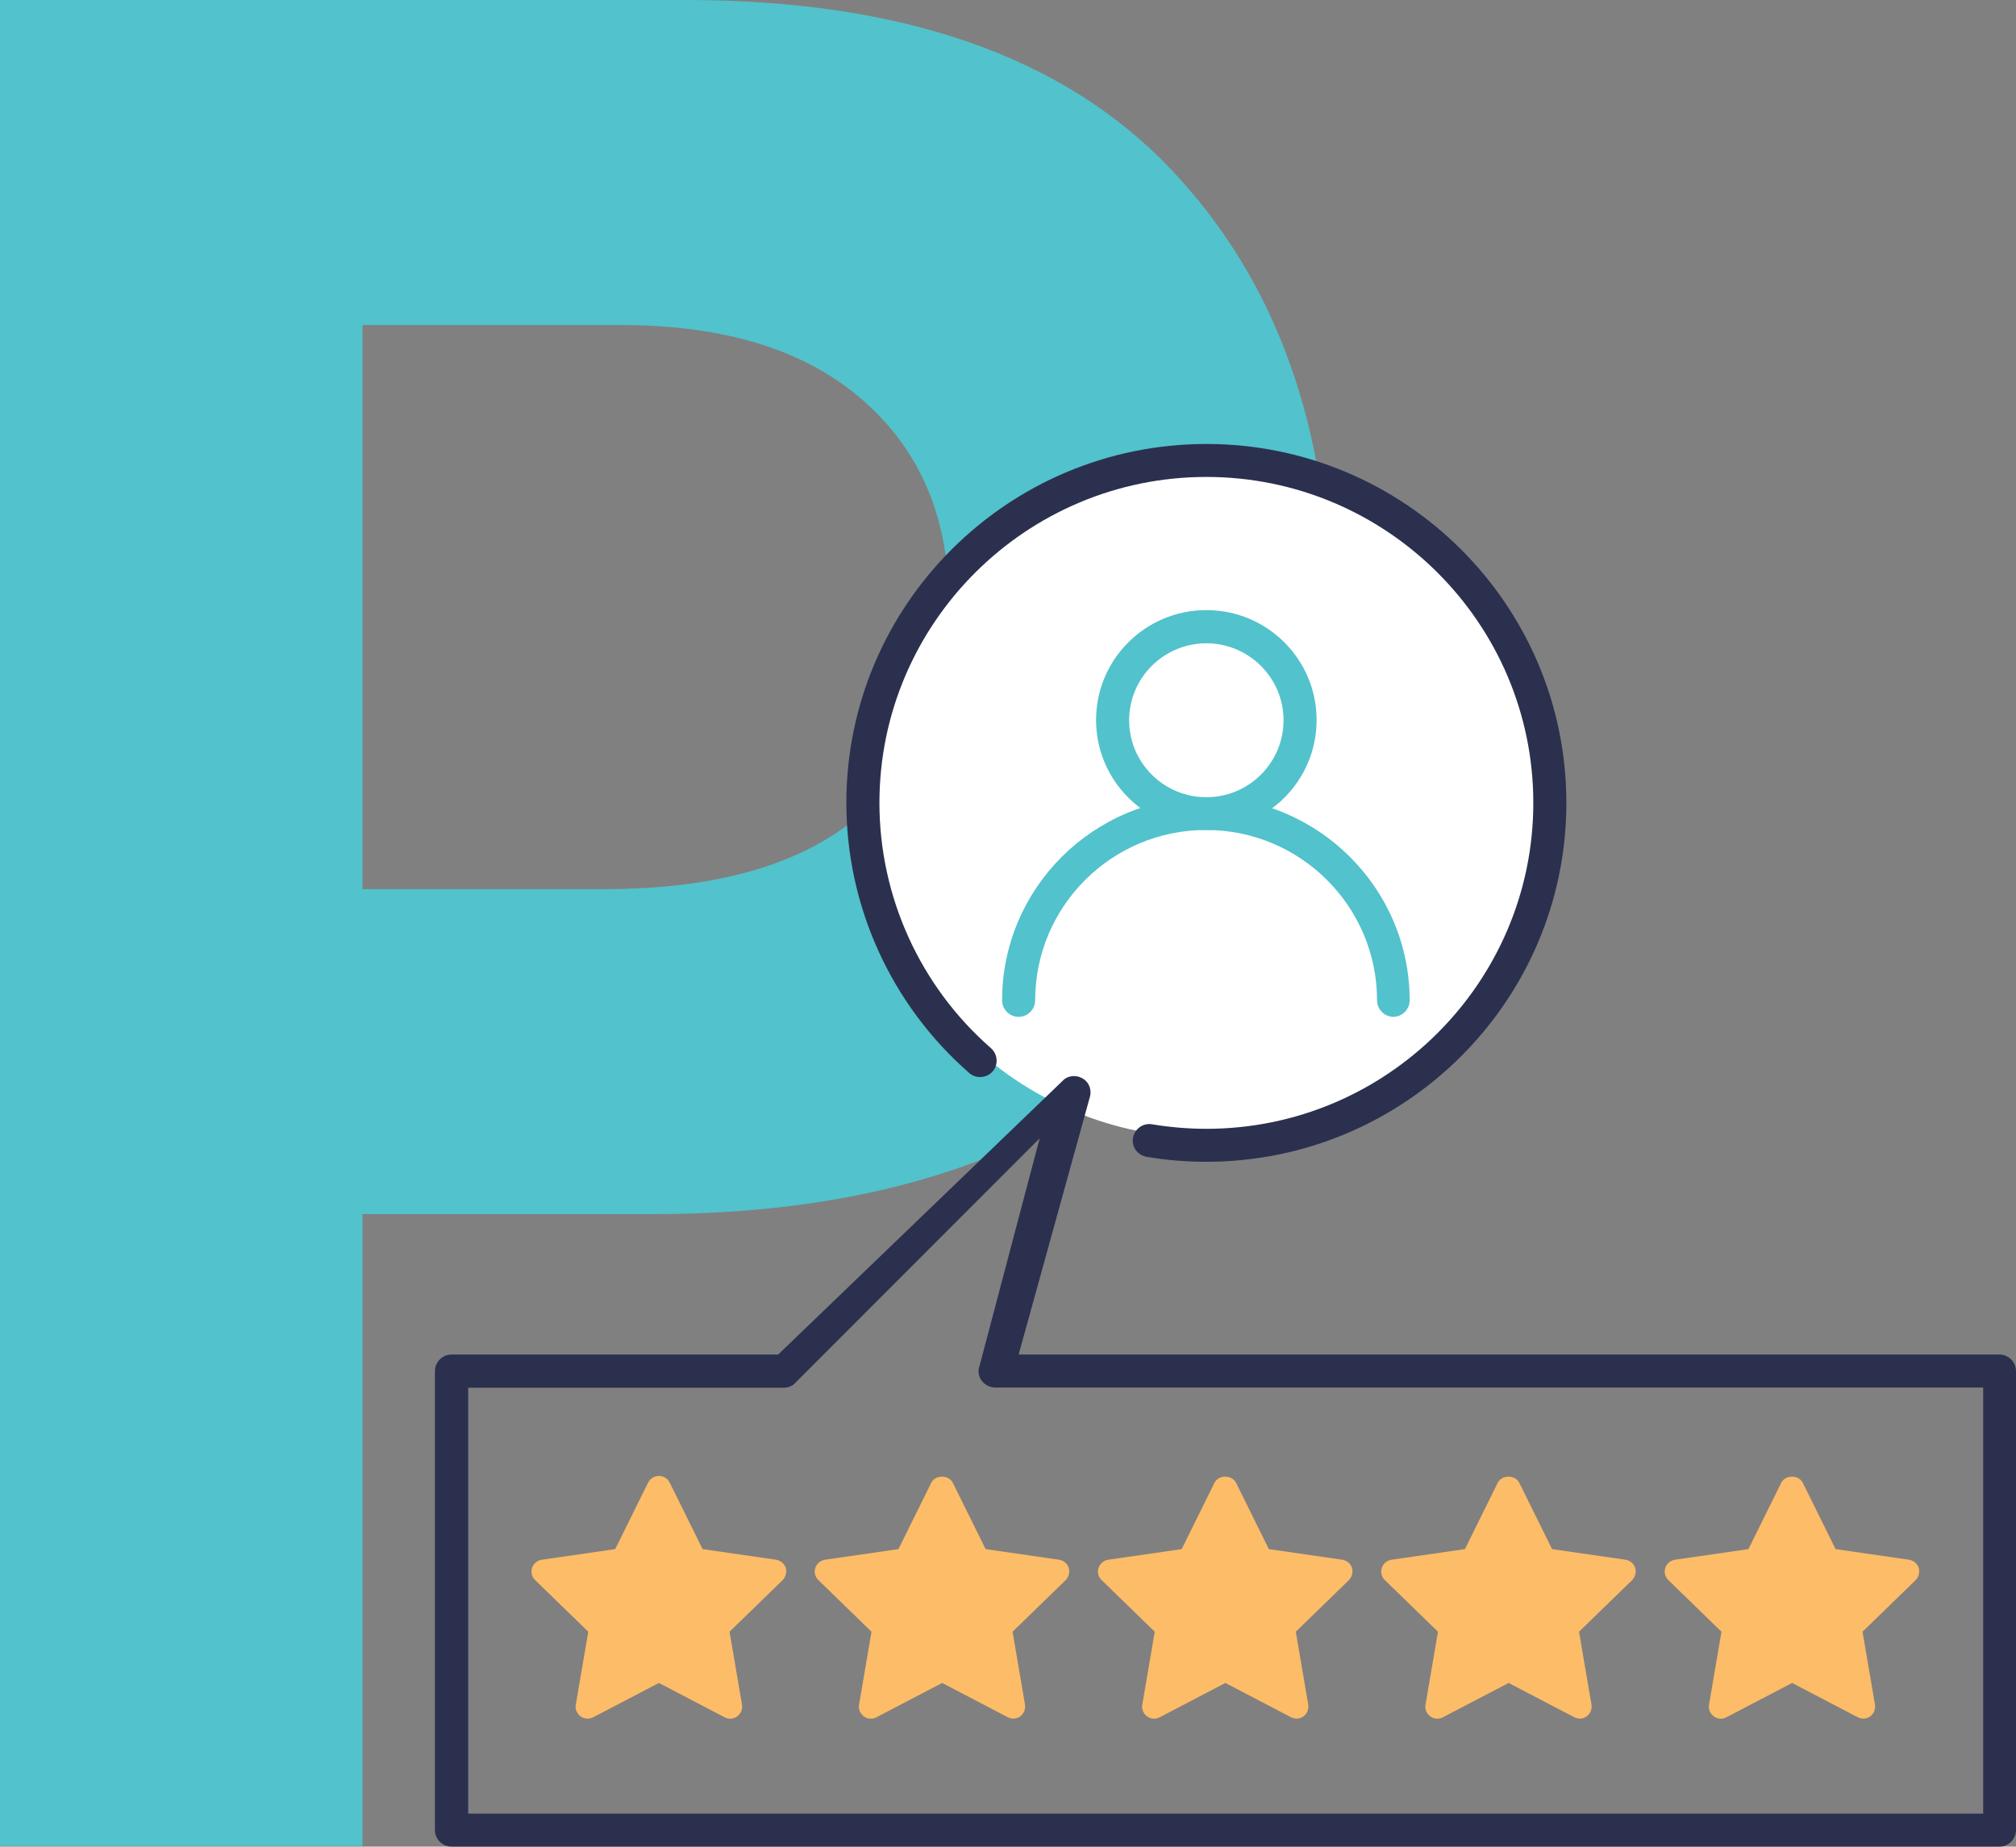 <svg width="179" height="164" viewBox="0 0 179 164" fill="none" xmlns="http://www.w3.org/2000/svg">
<rect x="0" y="0" width="179" height="164" fill="#808080" stroke="none"/>
<g clip-path="url(#clip0_2228_4569)">
<path d="M0 163.92V0H60.893C80.031 0 94.345 4.972 103.834 14.895C113.322 24.817 118.067 38.028 118.067 54.486C118.067 72.027 112.699 85.298 101.984 94.319C91.249 103.319 76.553 107.83 57.877 107.83H32.185V163.94H0V163.92ZM32.185 78.963H53.716C63.748 78.963 71.347 76.738 76.513 72.267C81.68 67.797 84.273 61.643 84.273 53.805C84.273 45.967 81.72 40.033 76.634 35.562C71.548 31.092 64.371 28.867 55.103 28.867H32.185V78.963Z" fill="#52C2CC"/>
<path d="M107.114 101.054C123.879 101.054 137.47 87.502 137.47 70.784C137.47 54.066 123.879 40.514 107.114 40.514C90.349 40.514 76.758 54.066 76.758 70.784C76.758 87.502 90.349 101.054 107.114 101.054Z" fill="white"/>
<path d="M107.113 103.179C105.344 103.179 103.554 103.039 101.805 102.738C101.001 102.598 100.459 101.856 100.599 101.054C100.74 100.252 101.504 99.711 102.288 99.851C103.876 100.112 105.504 100.252 107.113 100.252C123.115 100.252 136.142 87.262 136.142 71.305C136.142 55.348 123.115 42.358 107.113 42.358C91.111 42.358 78.084 55.348 78.084 71.305C78.084 79.644 81.702 87.603 87.995 93.096C88.598 93.637 88.658 94.559 88.135 95.16C87.592 95.762 86.668 95.822 86.064 95.301C79.129 89.247 75.148 80.487 75.148 71.305C75.148 53.724 89.482 39.431 107.113 39.431C124.743 39.431 139.077 53.724 139.077 71.305C139.077 88.886 124.743 103.179 107.113 103.179Z" fill="#2B304F"/>
<path d="M177.531 164H40.085C39.281 164 38.617 163.338 38.617 162.537V121.762C38.617 120.96 39.281 120.299 40.085 120.299H69.094L94.504 95.842C95.027 95.461 95.731 95.481 96.253 95.862C96.776 96.243 96.957 96.925 96.736 97.546L90.444 120.299H177.531C178.335 120.299 178.999 120.96 178.999 121.762V162.537C178.999 163.338 178.335 164 177.531 164ZM41.552 161.073H176.084V123.226H88.353C87.87 123.226 87.428 122.985 87.147 122.604C86.865 122.203 86.805 121.702 86.986 121.261L92.313 101.094L70.461 122.965C70.22 123.145 69.918 123.246 69.596 123.246H41.572V161.093L41.552 161.073Z" fill="#2B304F"/>
<path d="M89.985 152.634C89.825 152.634 89.644 152.594 89.483 152.513L83.653 149.466L77.823 152.513C77.461 152.714 77.019 152.674 76.697 152.433C76.375 152.193 76.194 151.792 76.275 151.391L77.38 144.916L72.656 140.325C72.375 140.045 72.254 139.624 72.395 139.243C72.516 138.862 72.857 138.581 73.259 138.521L79.773 137.579L82.688 131.685C83.05 130.963 84.236 130.963 84.598 131.685L87.513 137.579L94.026 138.521C94.428 138.581 94.77 138.862 94.891 139.243C95.011 139.624 94.891 140.045 94.629 140.325L89.905 144.916L91.011 151.391C91.071 151.792 90.91 152.193 90.588 152.433C90.407 152.574 90.186 152.634 89.965 152.634H89.985Z" fill="#FDBC67"/>
<path d="M115.134 152.634C114.973 152.634 114.792 152.594 114.631 152.513L108.801 149.466L102.971 152.513C102.609 152.714 102.167 152.674 101.845 152.433C101.524 152.193 101.343 151.792 101.423 151.391L102.529 144.916L97.805 140.325C97.523 140.045 97.403 139.624 97.543 139.243C97.664 138.862 98.006 138.581 98.408 138.521L104.921 137.579L107.836 131.685C108.198 130.963 109.384 130.963 109.746 131.685L112.661 137.579L119.175 138.521C119.577 138.581 119.918 138.862 120.039 139.243C120.16 139.624 120.039 140.045 119.778 140.325L115.053 144.916L116.159 151.391C116.219 151.792 116.058 152.193 115.737 152.433C115.556 152.574 115.335 152.634 115.114 152.634H115.134Z" fill="#FDBC67"/>
<path d="M165.454 152.634C165.293 152.634 165.112 152.594 164.951 152.513L159.122 149.466L153.292 152.513C152.93 152.714 152.487 152.674 152.166 152.433C151.844 152.193 151.663 151.792 151.744 151.391L152.849 144.916L148.125 140.325C147.844 140.045 147.723 139.624 147.864 139.243C147.984 138.862 148.326 138.581 148.728 138.521L155.242 137.579L158.157 131.685C158.518 130.963 159.705 130.963 160.066 131.685L162.981 137.579L169.495 138.521C169.897 138.581 170.239 138.862 170.359 139.243C170.48 139.624 170.359 140.045 170.098 140.325L165.374 144.916L166.479 151.391C166.54 151.792 166.379 152.193 166.057 152.433C165.876 152.574 165.655 152.634 165.434 152.634H165.454Z" fill="#FDBC67"/>
<path d="M140.282 152.634C140.121 152.634 139.94 152.594 139.78 152.513L133.95 149.466L128.12 152.513C127.758 152.714 127.316 152.674 126.994 152.433C126.672 152.193 126.491 151.792 126.572 151.391L127.677 144.916L122.953 140.325C122.672 140.045 122.551 139.624 122.692 139.243C122.812 138.862 123.154 138.581 123.556 138.521L130.07 137.579L132.985 131.685C133.347 130.963 134.533 130.963 134.894 131.685L137.809 137.579L144.323 138.521C144.725 138.581 145.067 138.862 145.187 139.243C145.308 139.624 145.187 140.045 144.926 140.325L140.202 144.916L141.307 151.391C141.368 151.792 141.207 152.193 140.885 152.433C140.704 152.574 140.483 152.634 140.262 152.634H140.282Z" fill="#FDBC67"/>
<path d="M52.172 152.634C51.951 152.634 51.73 152.574 51.549 152.433C51.227 152.193 51.046 151.792 51.126 151.391L52.232 144.916L47.508 140.325C47.226 140.045 47.106 139.624 47.246 139.243C47.367 138.862 47.709 138.581 48.111 138.521L54.624 137.579L57.539 131.685C57.72 131.324 58.082 131.084 58.504 131.084C58.906 131.084 59.288 131.304 59.469 131.685L62.384 137.579L68.898 138.521C69.3 138.581 69.642 138.862 69.762 139.243C69.883 139.624 69.762 140.045 69.501 140.325L64.777 144.916L65.882 151.391C65.943 151.792 65.782 152.193 65.46 152.433C65.138 152.674 64.696 152.714 64.334 152.513L58.504 149.466L52.674 152.513C52.514 152.594 52.353 152.634 52.172 152.634Z" fill="#FDBC67"/>
<path d="M107.111 73.711C101.723 73.711 97.32 69.341 97.32 63.948C97.32 58.556 101.703 54.185 107.111 54.185C112.518 54.185 116.901 58.556 116.901 63.948C116.901 69.341 112.518 73.711 107.111 73.711ZM107.111 57.132C103.331 57.132 100.255 60.2 100.255 63.968C100.255 67.737 103.331 70.804 107.111 70.804C110.89 70.804 113.966 67.737 113.966 63.968C113.966 60.2 110.89 57.132 107.111 57.132Z" fill="#52C2CC"/>
<path d="M123.735 90.309C122.931 90.309 122.268 89.648 122.268 88.846C122.268 80.507 115.473 73.711 107.09 73.711C98.707 73.711 91.912 80.487 91.912 88.846C91.912 89.648 91.248 90.309 90.444 90.309C89.64 90.309 88.977 89.648 88.977 88.846C88.977 78.883 97.098 70.804 107.07 70.804C117.041 70.804 125.163 78.903 125.163 88.846C125.163 89.648 124.499 90.309 123.695 90.309H123.735Z" fill="#52C2CC"/>
</g>
<defs>
<clipPath id="clip0_2228_4569">
<rect width="179" height="164" fill="white"/>
</clipPath>
</defs>
</svg>
